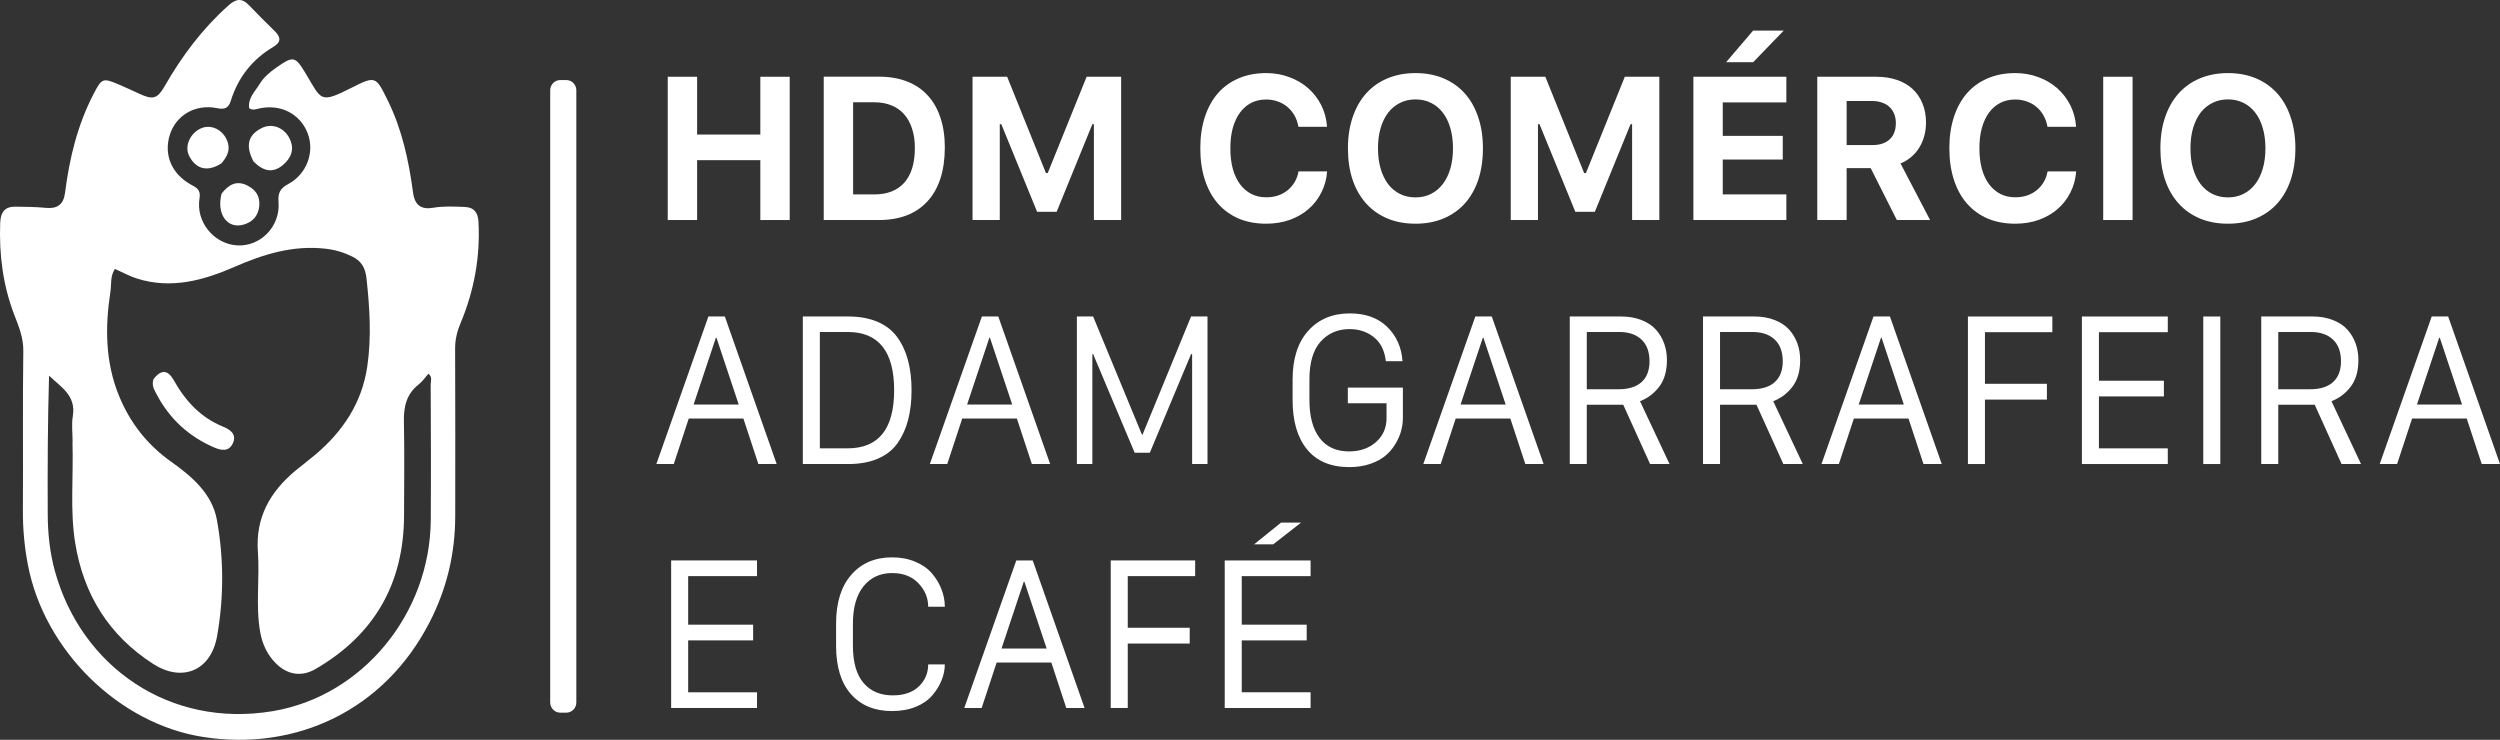 <svg width="196" height="58" viewBox="0 0 196 58" fill="none" xmlns="http://www.w3.org/2000/svg">
<rect x="0" y="0" width="196" height="58" fill="#333333" stroke="none"/>
<path d="M59.61 17.25V12.557H54.654V17.25H52.351V6.018H54.654V10.549H59.61V6.018H61.912V17.25H59.61Z" fill="white"/>
<path d="M68.912 6.011C69.73 6.011 70.46 6.135 71.1 6.384C71.741 6.628 72.279 6.989 72.716 7.466C73.159 7.938 73.494 8.52 73.723 9.21C73.957 9.895 74.074 10.676 74.074 11.553C74.074 12.466 73.959 13.278 73.731 13.989C73.502 14.695 73.166 15.289 72.724 15.772C72.287 16.254 71.748 16.623 71.108 16.877C70.467 17.126 69.735 17.25 68.912 17.25H64.581V6.011H68.912ZM66.884 15.242H68.546C69.567 15.242 70.353 14.934 70.902 14.316C71.451 13.693 71.725 12.785 71.725 11.592C71.725 11.026 71.652 10.523 71.504 10.082C71.362 9.635 71.153 9.259 70.879 8.953C70.61 8.647 70.277 8.416 69.88 8.26C69.489 8.099 69.044 8.019 68.546 8.019H66.884V15.242Z" fill="white"/>
<path d="M76.247 17.25V6.018H78.961L82.003 13.569H82.141L85.191 6.018H87.897V17.25H85.762V9.739H85.64L82.842 16.604H81.309L78.504 9.739H78.382V17.25H76.247Z" fill="white"/>
<path d="M99.266 17.538C98.468 17.538 97.748 17.404 97.108 17.134C96.472 16.859 95.931 16.467 95.484 15.958C95.042 15.45 94.701 14.83 94.462 14.098C94.223 13.366 94.104 12.544 94.104 11.63C94.104 10.717 94.223 9.897 94.462 9.171C94.701 8.439 95.042 7.819 95.484 7.31C95.931 6.802 96.472 6.413 97.108 6.143C97.748 5.868 98.468 5.73 99.266 5.73C99.916 5.73 100.524 5.837 101.088 6.049C101.652 6.257 102.145 6.548 102.567 6.921C102.989 7.295 103.33 7.739 103.589 8.252C103.848 8.766 103.998 9.329 104.039 9.941H101.797C101.741 9.62 101.639 9.326 101.492 9.062C101.345 8.797 101.159 8.571 100.935 8.385C100.717 8.198 100.465 8.055 100.181 7.957C99.896 7.853 99.591 7.801 99.266 7.801C98.834 7.801 98.445 7.889 98.099 8.065C97.753 8.242 97.459 8.496 97.215 8.828C96.971 9.16 96.783 9.563 96.65 10.035C96.523 10.507 96.46 11.039 96.46 11.63C96.46 12.222 96.523 12.757 96.65 13.234C96.783 13.706 96.971 14.108 97.215 14.441C97.459 14.767 97.753 15.022 98.099 15.203C98.445 15.38 98.836 15.468 99.273 15.468C99.604 15.468 99.911 15.421 100.196 15.328C100.481 15.229 100.732 15.092 100.951 14.915C101.169 14.739 101.352 14.526 101.5 14.277C101.647 14.028 101.749 13.748 101.805 13.436H104.046C104.001 14.043 103.848 14.599 103.589 15.102C103.335 15.605 102.997 16.039 102.575 16.402C102.158 16.76 101.667 17.04 101.103 17.243C100.539 17.44 99.927 17.538 99.266 17.538Z" fill="white"/>
<path d="M110.977 5.73C111.79 5.73 112.522 5.868 113.173 6.143C113.824 6.418 114.378 6.81 114.835 7.318C115.293 7.827 115.643 8.447 115.887 9.179C116.137 9.905 116.261 10.722 116.261 11.63C116.261 12.544 116.139 13.366 115.895 14.098C115.651 14.825 115.3 15.442 114.843 15.951C114.385 16.459 113.829 16.851 113.173 17.126C112.522 17.401 111.79 17.538 110.977 17.538C110.159 17.538 109.422 17.401 108.766 17.126C108.115 16.851 107.561 16.459 107.104 15.951C106.646 15.442 106.293 14.825 106.044 14.098C105.8 13.366 105.678 12.544 105.678 11.63C105.678 10.722 105.803 9.905 106.052 9.179C106.301 8.447 106.654 7.827 107.111 7.318C107.574 6.804 108.131 6.413 108.781 6.143C109.437 5.868 110.169 5.73 110.977 5.73ZM110.977 7.793C110.53 7.793 110.126 7.884 109.765 8.065C109.404 8.242 109.094 8.496 108.835 8.828C108.58 9.16 108.382 9.565 108.24 10.043C108.103 10.515 108.034 11.044 108.034 11.63C108.034 12.217 108.103 12.746 108.24 13.218C108.377 13.691 108.573 14.095 108.827 14.433C109.081 14.765 109.389 15.022 109.75 15.203C110.116 15.385 110.525 15.476 110.977 15.476C111.424 15.476 111.829 15.385 112.189 15.203C112.55 15.022 112.858 14.765 113.112 14.433C113.371 14.095 113.57 13.691 113.707 13.218C113.844 12.746 113.913 12.217 113.913 11.63C113.913 11.044 113.844 10.515 113.707 10.043C113.57 9.565 113.371 9.16 113.112 8.828C112.858 8.496 112.55 8.242 112.189 8.065C111.829 7.884 111.424 7.793 110.977 7.793Z" fill="white"/>
<path d="M118.442 17.25V6.018H121.156L124.198 13.569H124.336L127.386 6.018H130.092V17.25H127.957V9.739H127.835L125.037 16.604H123.505L120.699 9.739H120.577V17.25H118.442Z" fill="white"/>
<path d="M137.442 2.399H139.844L137.45 4.874H135.33L137.442 2.399ZM140.05 17.25H132.761V6.018H140.05V8.027H135.064V10.65H139.768V12.51H135.064V15.242H140.05V17.25Z" fill="white"/>
<path d="M144.777 11.374H146.798C147.382 11.374 147.835 11.223 148.155 10.922C148.475 10.621 148.635 10.198 148.635 9.653C148.635 9.389 148.592 9.15 148.506 8.937C148.419 8.719 148.295 8.535 148.132 8.385C147.975 8.234 147.779 8.12 147.545 8.042C147.316 7.959 147.06 7.918 146.775 7.918H144.777V11.374ZM144.777 17.25H142.475V6.018H147.095C147.7 6.018 148.244 6.101 148.727 6.267C149.21 6.433 149.619 6.672 149.955 6.984C150.29 7.295 150.547 7.674 150.725 8.12C150.908 8.561 150.999 9.062 150.999 9.622C150.999 9.98 150.953 10.325 150.862 10.658C150.775 10.984 150.646 11.288 150.473 11.568C150.305 11.843 150.097 12.087 149.848 12.3C149.599 12.513 149.317 12.684 149.001 12.814L151.319 17.25H148.712L146.661 13.18H144.777V17.25Z" fill="white"/>
<path d="M157.991 17.538C157.193 17.538 156.474 17.404 155.833 17.134C155.198 16.859 154.656 16.467 154.209 15.958C153.767 15.45 153.426 14.83 153.187 14.098C152.949 13.366 152.829 12.544 152.829 11.63C152.829 10.717 152.949 9.897 153.187 9.171C153.426 8.439 153.767 7.819 154.209 7.31C154.656 6.802 155.198 6.413 155.833 6.143C156.474 5.868 157.193 5.73 157.991 5.73C158.642 5.73 159.249 5.837 159.813 6.049C160.377 6.257 160.871 6.548 161.292 6.921C161.714 7.295 162.055 7.739 162.314 8.252C162.573 8.766 162.723 9.329 162.764 9.941H160.522C160.466 9.62 160.365 9.326 160.217 9.062C160.07 8.797 159.884 8.571 159.661 8.385C159.442 8.198 159.191 8.055 158.906 7.957C158.621 7.853 158.316 7.801 157.991 7.801C157.559 7.801 157.17 7.889 156.824 8.065C156.479 8.242 156.184 8.496 155.94 8.828C155.696 9.16 155.508 9.563 155.376 10.035C155.249 10.507 155.185 11.039 155.185 11.63C155.185 12.222 155.249 12.757 155.376 13.234C155.508 13.706 155.696 14.108 155.94 14.441C156.184 14.767 156.479 15.022 156.824 15.203C157.17 15.38 157.561 15.468 157.999 15.468C158.329 15.468 158.637 15.421 158.921 15.328C159.206 15.229 159.457 15.092 159.676 14.915C159.895 14.739 160.078 14.526 160.225 14.277C160.372 14.028 160.474 13.748 160.53 13.436H162.772C162.726 14.043 162.573 14.599 162.314 15.102C162.06 15.605 161.722 16.039 161.3 16.402C160.883 16.76 160.393 17.04 159.829 17.243C159.264 17.44 158.652 17.538 157.991 17.538Z" fill="white"/>
<path d="M164.891 17.25V6.018H167.194V17.25H164.891Z" fill="white"/>
<path d="M174.674 5.73C175.487 5.73 176.219 5.868 176.87 6.143C177.52 6.418 178.074 6.81 178.532 7.318C178.989 7.827 179.34 8.447 179.584 9.179C179.833 9.905 179.958 10.722 179.958 11.63C179.958 12.544 179.836 13.366 179.592 14.098C179.348 14.825 178.997 15.442 178.539 15.951C178.082 16.459 177.525 16.851 176.87 17.126C176.219 17.401 175.487 17.538 174.674 17.538C173.855 17.538 173.118 17.401 172.463 17.126C171.812 16.851 171.258 16.459 170.8 15.951C170.343 15.442 169.99 14.825 169.741 14.098C169.497 13.366 169.375 12.544 169.375 11.63C169.375 10.722 169.499 9.905 169.748 9.179C169.997 8.447 170.351 7.827 170.808 7.318C171.271 6.804 171.827 6.413 172.478 6.143C173.134 5.868 173.866 5.73 174.674 5.73ZM174.674 7.793C174.226 7.793 173.822 7.884 173.461 8.065C173.101 8.242 172.79 8.496 172.531 8.828C172.277 9.16 172.079 9.565 171.937 10.043C171.799 10.515 171.731 11.044 171.731 11.63C171.731 12.217 171.799 12.746 171.937 13.218C172.074 13.691 172.269 14.095 172.524 14.433C172.778 14.765 173.085 15.022 173.446 15.203C173.812 15.385 174.221 15.476 174.674 15.476C175.121 15.476 175.525 15.385 175.886 15.203C176.247 15.022 176.555 14.765 176.809 14.433C177.068 14.095 177.266 13.691 177.403 13.218C177.541 12.746 177.609 12.217 177.609 11.63C177.609 11.044 177.541 10.515 177.403 10.043C177.266 9.565 177.068 9.16 176.809 8.828C176.555 8.496 176.247 8.242 175.886 8.065C175.525 7.884 175.121 7.793 174.674 7.793Z" fill="white"/>
<path d="M52.824 36.38H51.459L55.538 24.813H56.827L60.891 36.38H59.457L58.283 32.815H53.998L52.824 36.38ZM56.171 26.479H56.125L54.379 31.717H57.917L56.171 26.479Z" fill="white"/>
<path d="M62.942 24.813H66.495C67.384 24.813 68.154 24.953 68.805 25.233C69.456 25.513 69.972 25.918 70.353 26.447C70.734 26.977 71.014 27.584 71.192 28.269C71.375 28.954 71.466 29.73 71.466 30.596C71.466 31.458 71.377 32.228 71.199 32.908C71.026 33.583 70.754 34.187 70.383 34.722C70.012 35.256 69.499 35.666 68.843 35.952C68.188 36.237 67.405 36.38 66.495 36.38H62.942V24.813ZM64.276 26.027V35.15H66.449C68.884 35.15 70.101 33.632 70.101 30.596C70.101 27.55 68.884 26.027 66.449 26.027H64.276Z" fill="white"/>
<path d="M74.264 36.38H72.9L76.979 24.813H78.267L82.331 36.38H80.898L79.724 32.815H75.439L74.264 36.38ZM77.612 26.479H77.566L75.82 31.717H79.358L77.612 26.479Z" fill="white"/>
<path d="M85.64 36.38H84.428V24.813H85.701L89.529 34.076H89.575L93.379 24.813H94.668V36.38H93.463V27.763H93.379L90.147 35.492H88.957L85.701 27.763H85.64V36.38Z" fill="white"/>
<path d="M109.955 28.316H108.652C108.55 27.47 108.232 26.839 107.699 26.424C107.17 26.009 106.537 25.801 105.8 25.801C104.88 25.801 104.125 26.128 103.535 26.782C102.951 27.436 102.659 28.427 102.659 29.756V31.375C102.659 32.646 102.926 33.635 103.459 34.34C103.993 35.041 104.763 35.391 105.77 35.391C106.613 35.391 107.312 35.15 107.866 34.667C108.425 34.179 108.705 33.551 108.705 32.783V31.616H105.67V30.386H109.986V32.783C109.986 33.095 109.943 33.416 109.856 33.749C109.775 34.076 109.63 34.416 109.422 34.768C109.218 35.121 108.959 35.433 108.644 35.702C108.334 35.972 107.932 36.193 107.439 36.364C106.946 36.535 106.395 36.621 105.785 36.621C104.336 36.621 103.233 36.159 102.476 35.235C101.718 34.312 101.34 33.025 101.34 31.375V29.756C101.34 28.121 101.746 26.849 102.56 25.941C103.373 25.028 104.463 24.571 105.831 24.571C107.066 24.571 108.044 24.927 108.766 25.638C109.488 26.349 109.884 27.241 109.955 28.316Z" fill="white"/>
<path d="M112.952 36.38H111.587L115.666 24.813H116.955L121.019 36.38H119.585L118.411 32.815H114.126L112.952 36.38ZM116.299 26.479H116.253L114.507 31.717H118.045L116.299 26.479Z" fill="white"/>
<path d="M127.103 24.813C127.703 24.813 128.239 24.909 128.712 25.101C129.185 25.288 129.561 25.542 129.841 25.863C130.12 26.18 130.331 26.538 130.473 26.938C130.616 27.337 130.687 27.768 130.687 28.23C130.687 29.096 130.484 29.794 130.077 30.324C129.67 30.853 129.17 31.229 128.575 31.452L130.893 36.38H129.368L127.263 31.733H124.404V36.38H123.07V24.813H127.103ZM124.404 30.518H126.882C127.685 30.518 128.293 30.329 128.705 29.95C129.116 29.571 129.322 29.032 129.322 28.331C129.322 27.584 129.111 27.013 128.689 26.619C128.267 26.224 127.685 26.027 126.943 26.027H124.404V30.518Z" fill="white"/>
<path d="M137.549 24.813C138.149 24.813 138.685 24.909 139.158 25.101C139.631 25.288 140.007 25.542 140.286 25.863C140.566 26.18 140.777 26.538 140.919 26.938C141.062 27.337 141.133 27.768 141.133 28.23C141.133 29.096 140.929 29.794 140.523 30.324C140.116 30.853 139.615 31.229 139.021 31.452L141.339 36.38H139.814L137.709 31.733H134.85V36.38H133.516V24.813H137.549ZM134.85 30.518H137.328C138.131 30.518 138.739 30.329 139.15 29.95C139.562 29.571 139.768 29.032 139.768 28.331C139.768 27.584 139.557 27.013 139.135 26.619C138.713 26.224 138.131 26.027 137.389 26.027H134.85V30.518Z" fill="white"/>
<path d="M144.167 36.38H142.803L146.882 24.813H148.17L152.234 36.38H150.801L149.627 32.815H145.342L144.167 36.38ZM147.515 26.479H147.469L145.723 31.717H149.261L147.515 26.479Z" fill="white"/>
<path d="M155.62 36.38H154.285V24.813H160.904V26.043H155.62V30.09H160.477V31.328H155.62V36.38Z" fill="white"/>
<path d="M169.954 35.15V36.38H163.221V24.813H169.954V26.043H164.556V29.849H169.649V31.079H164.556V35.15H169.954Z" fill="white"/>
<path d="M174.071 36.38H172.737V24.813H174.071V36.38Z" fill="white"/>
<path d="M181.315 24.813C181.915 24.813 182.451 24.909 182.924 25.101C183.396 25.288 183.773 25.542 184.052 25.863C184.332 26.18 184.543 26.538 184.685 26.938C184.827 27.337 184.898 27.768 184.898 28.23C184.898 29.096 184.695 29.794 184.288 30.324C183.882 30.853 183.381 31.229 182.786 31.452L185.104 36.38H183.579L181.475 31.733H178.616V36.38H177.281V24.813H181.315ZM178.616 30.518H181.094C181.897 30.518 182.504 30.329 182.916 29.95C183.328 29.571 183.534 29.032 183.534 28.331C183.534 27.584 183.323 27.013 182.901 26.619C182.479 26.224 181.897 26.027 181.155 26.027H178.616V30.518Z" fill="white"/>
<path d="M187.933 36.38H186.568L190.647 24.813H191.936L196 36.38H194.567L193.392 32.815H189.107L187.933 36.38ZM191.28 26.479H191.235L189.489 31.717H193.026L191.28 26.479Z" fill="white"/>
<path d="M59.35 54.276V55.505H52.618V43.938H59.35V45.168H53.952V48.975H59.045V50.205H53.952V54.276H59.35Z" fill="white"/>
<path d="M66.868 48.912V50.609C66.868 51.917 67.145 52.895 67.7 53.544C68.254 54.193 69.019 54.517 69.995 54.517C70.869 54.517 71.55 54.283 72.038 53.816C72.526 53.344 72.77 52.768 72.77 52.088H74.074C74.074 52.498 73.99 52.911 73.822 53.326C73.659 53.741 73.418 54.135 73.098 54.509C72.783 54.883 72.351 55.184 71.802 55.412C71.253 55.635 70.627 55.747 69.926 55.747C68.574 55.747 67.506 55.308 66.724 54.431C65.941 53.549 65.549 52.283 65.549 50.633V48.881C65.549 47.247 65.946 45.975 66.739 45.067C67.532 44.154 68.599 43.697 69.941 43.697C70.612 43.697 71.217 43.811 71.756 44.04C72.295 44.263 72.727 44.564 73.052 44.943C73.382 45.322 73.634 45.737 73.807 46.188C73.985 46.634 74.074 47.094 74.074 47.566H72.77C72.77 46.876 72.516 46.263 72.007 45.729C71.499 45.194 70.81 44.927 69.941 44.927C69.011 44.927 68.266 45.27 67.707 45.955C67.148 46.639 66.868 47.626 66.868 48.912Z" fill="white"/>
<path d="M76.963 55.505H75.599L79.678 43.938H80.966L85.03 55.505H83.597L82.423 51.94H78.138L76.963 55.505ZM80.311 45.604H80.265L78.519 50.843H82.057L80.311 45.604Z" fill="white"/>
<path d="M88.416 55.505H87.081V43.938H93.7V45.168H88.416V49.216H93.273V50.454H88.416V55.505Z" fill="white"/>
<path d="M102.75 54.276V55.505H96.018V43.938H102.75V45.168H97.352V48.975H102.445V50.205H97.352V54.276H102.75ZM98.32 42.678L100.432 40.973H102.003L99.815 42.678H98.32Z" fill="white"/>
<path d="M44.399 6.276H43.922C43.488 6.276 43.136 6.635 43.136 7.078V55.071C43.136 55.514 43.488 55.873 43.922 55.873H44.399C44.832 55.873 45.184 55.514 45.184 55.071V7.078C45.184 6.635 44.832 6.276 44.399 6.276Z" fill="white"/>
<path d="M33.652 48.835C30.124 55.661 23.243 58.912 15.933 57.779C9.322 56.755 3.476 50.996 2.191 44.302C1.915 42.874 1.785 41.453 1.795 40.001C1.821 35.836 1.769 31.671 1.827 27.506C1.84 26.485 1.486 25.631 1.142 24.742C0.234 22.403 -0.078 19.971 0.016 17.466C0.049 16.604 0.406 16.183 1.24 16.203C2.012 16.22 2.791 16.213 3.56 16.293C4.463 16.389 4.976 16.071 5.099 15.117C5.443 12.409 6.076 9.785 7.345 7.35C7.968 6.157 8.049 6.087 9.273 6.607C9.831 6.846 10.386 7.101 10.938 7.356C11.993 7.843 12.34 7.751 12.918 6.743C14.271 4.377 15.881 2.24 17.91 0.428C18.52 -0.119 18.978 -0.166 19.539 0.428C20.195 1.12 20.88 1.786 21.555 2.456C22.019 2.916 22.058 3.304 21.435 3.672C19.793 4.646 18.666 6.054 18.092 7.913C17.92 8.473 17.615 8.602 17.017 8.48C15.317 8.132 13.794 9.036 13.314 10.57C12.824 12.134 13.454 13.632 14.976 14.477C15.401 14.712 15.758 14.871 15.644 15.544C15.336 17.386 16.764 19.126 18.585 19.239C20.406 19.351 21.987 17.764 21.837 15.852C21.779 15.11 21.967 14.769 22.607 14.424C24.064 13.639 24.674 11.916 24.129 10.468C23.541 8.91 21.964 8.112 20.253 8.519C20.02 8.576 19.802 8.658 19.536 8.486C19.422 7.691 19.997 7.177 20.348 6.594C20.666 6.067 21.143 5.663 21.649 5.308C22.996 4.364 23.139 4.384 23.976 5.779C25.219 7.843 25.054 8.152 27.55 6.886C29.452 5.921 29.465 5.981 30.403 7.883C31.526 10.156 32.048 12.602 32.383 15.097C32.522 16.131 33.055 16.445 33.983 16.286C34.788 16.147 35.596 16.197 36.404 16.223C37.148 16.247 37.475 16.644 37.514 17.396C37.657 20.16 37.167 22.807 36.106 25.339C35.833 25.985 35.681 26.618 35.681 27.327C35.7 31.698 35.697 36.072 35.69 40.442C35.687 43.381 35.038 46.161 33.655 48.832L33.652 48.835ZM5.693 34.683C5.693 33.994 5.599 33.291 5.709 32.622C5.979 30.988 4.761 30.342 3.846 29.451C3.739 33.096 3.726 36.708 3.742 40.316C3.749 41.827 3.901 43.318 4.31 44.793C6.394 52.298 13.314 57.096 21.367 55.757C28.43 54.584 33.717 48.106 33.772 40.787C33.798 37.241 33.782 33.696 33.766 30.15C33.766 29.878 33.915 29.544 33.587 29.299C33.327 29.59 33.116 29.915 32.828 30.137C31.877 30.879 31.643 31.863 31.666 33.036C31.717 35.478 31.682 37.924 31.678 40.369C31.672 45.773 29.328 49.783 24.745 52.447C23.681 53.067 22.59 52.928 21.685 52.063C20.974 51.38 20.568 50.519 20.396 49.544C20.033 47.46 20.37 45.349 20.218 43.262C20.023 40.561 21.185 38.557 23.145 36.916C23.668 36.479 24.213 36.075 24.733 35.637C26.881 33.818 28.381 31.582 28.796 28.722C29.131 26.432 28.985 24.133 28.735 21.833C28.644 21.008 28.345 20.481 27.654 20.133C26.985 19.799 26.294 19.587 25.538 19.5C23.003 19.209 20.688 19.915 18.394 20.919C15.946 21.989 13.411 22.685 10.734 21.837C10.143 21.648 9.588 21.339 9.01 21.084C8.627 21.664 8.747 22.28 8.66 22.84C8.231 25.627 8.244 28.391 9.338 31.051C10.208 33.169 11.555 34.875 13.411 36.194C15.037 37.347 16.631 38.699 17.004 40.757C17.553 43.772 17.556 46.867 17.017 49.889C16.53 52.603 14.275 53.511 12.006 52.049C8.556 49.829 6.54 46.628 5.888 42.523C5.485 39.991 5.764 37.437 5.683 34.69L5.693 34.683Z" fill="white"/>
<path d="M19.874 12.658C19.224 11.419 19.448 10.584 20.51 10.043C21.318 9.636 22.276 9.987 22.704 10.865C23.123 11.717 22.814 12.409 22.162 12.953C21.367 13.612 20.607 13.407 19.874 12.655V12.658Z" fill="white"/>
<path d="M17.352 12.814C16.251 13.509 15.343 13.264 14.817 12.194C14.447 11.438 14.927 10.395 15.807 10.043C16.628 9.716 17.569 10.236 17.858 11.17C18.053 11.803 17.796 12.3 17.352 12.814Z" fill="white"/>
<path d="M17.371 15.183C17.929 14.457 18.546 14.136 19.358 14.527C20.029 14.851 20.409 15.375 20.325 16.167C20.244 16.946 19.789 17.416 19.078 17.615C17.822 17.966 16.956 16.79 17.371 15.18V15.183Z" fill="white"/>
<path d="M12.042 29.716C12.691 28.881 13.2 29.053 13.635 29.829C14.544 31.449 15.739 32.738 17.482 33.447C18.017 33.666 18.592 34.024 18.254 34.756C17.936 35.445 17.319 35.313 16.767 35.071C14.781 34.209 13.262 32.811 12.249 30.856C12.077 30.525 11.873 30.197 12.038 29.716H12.042Z" fill="white"/>
</svg>
